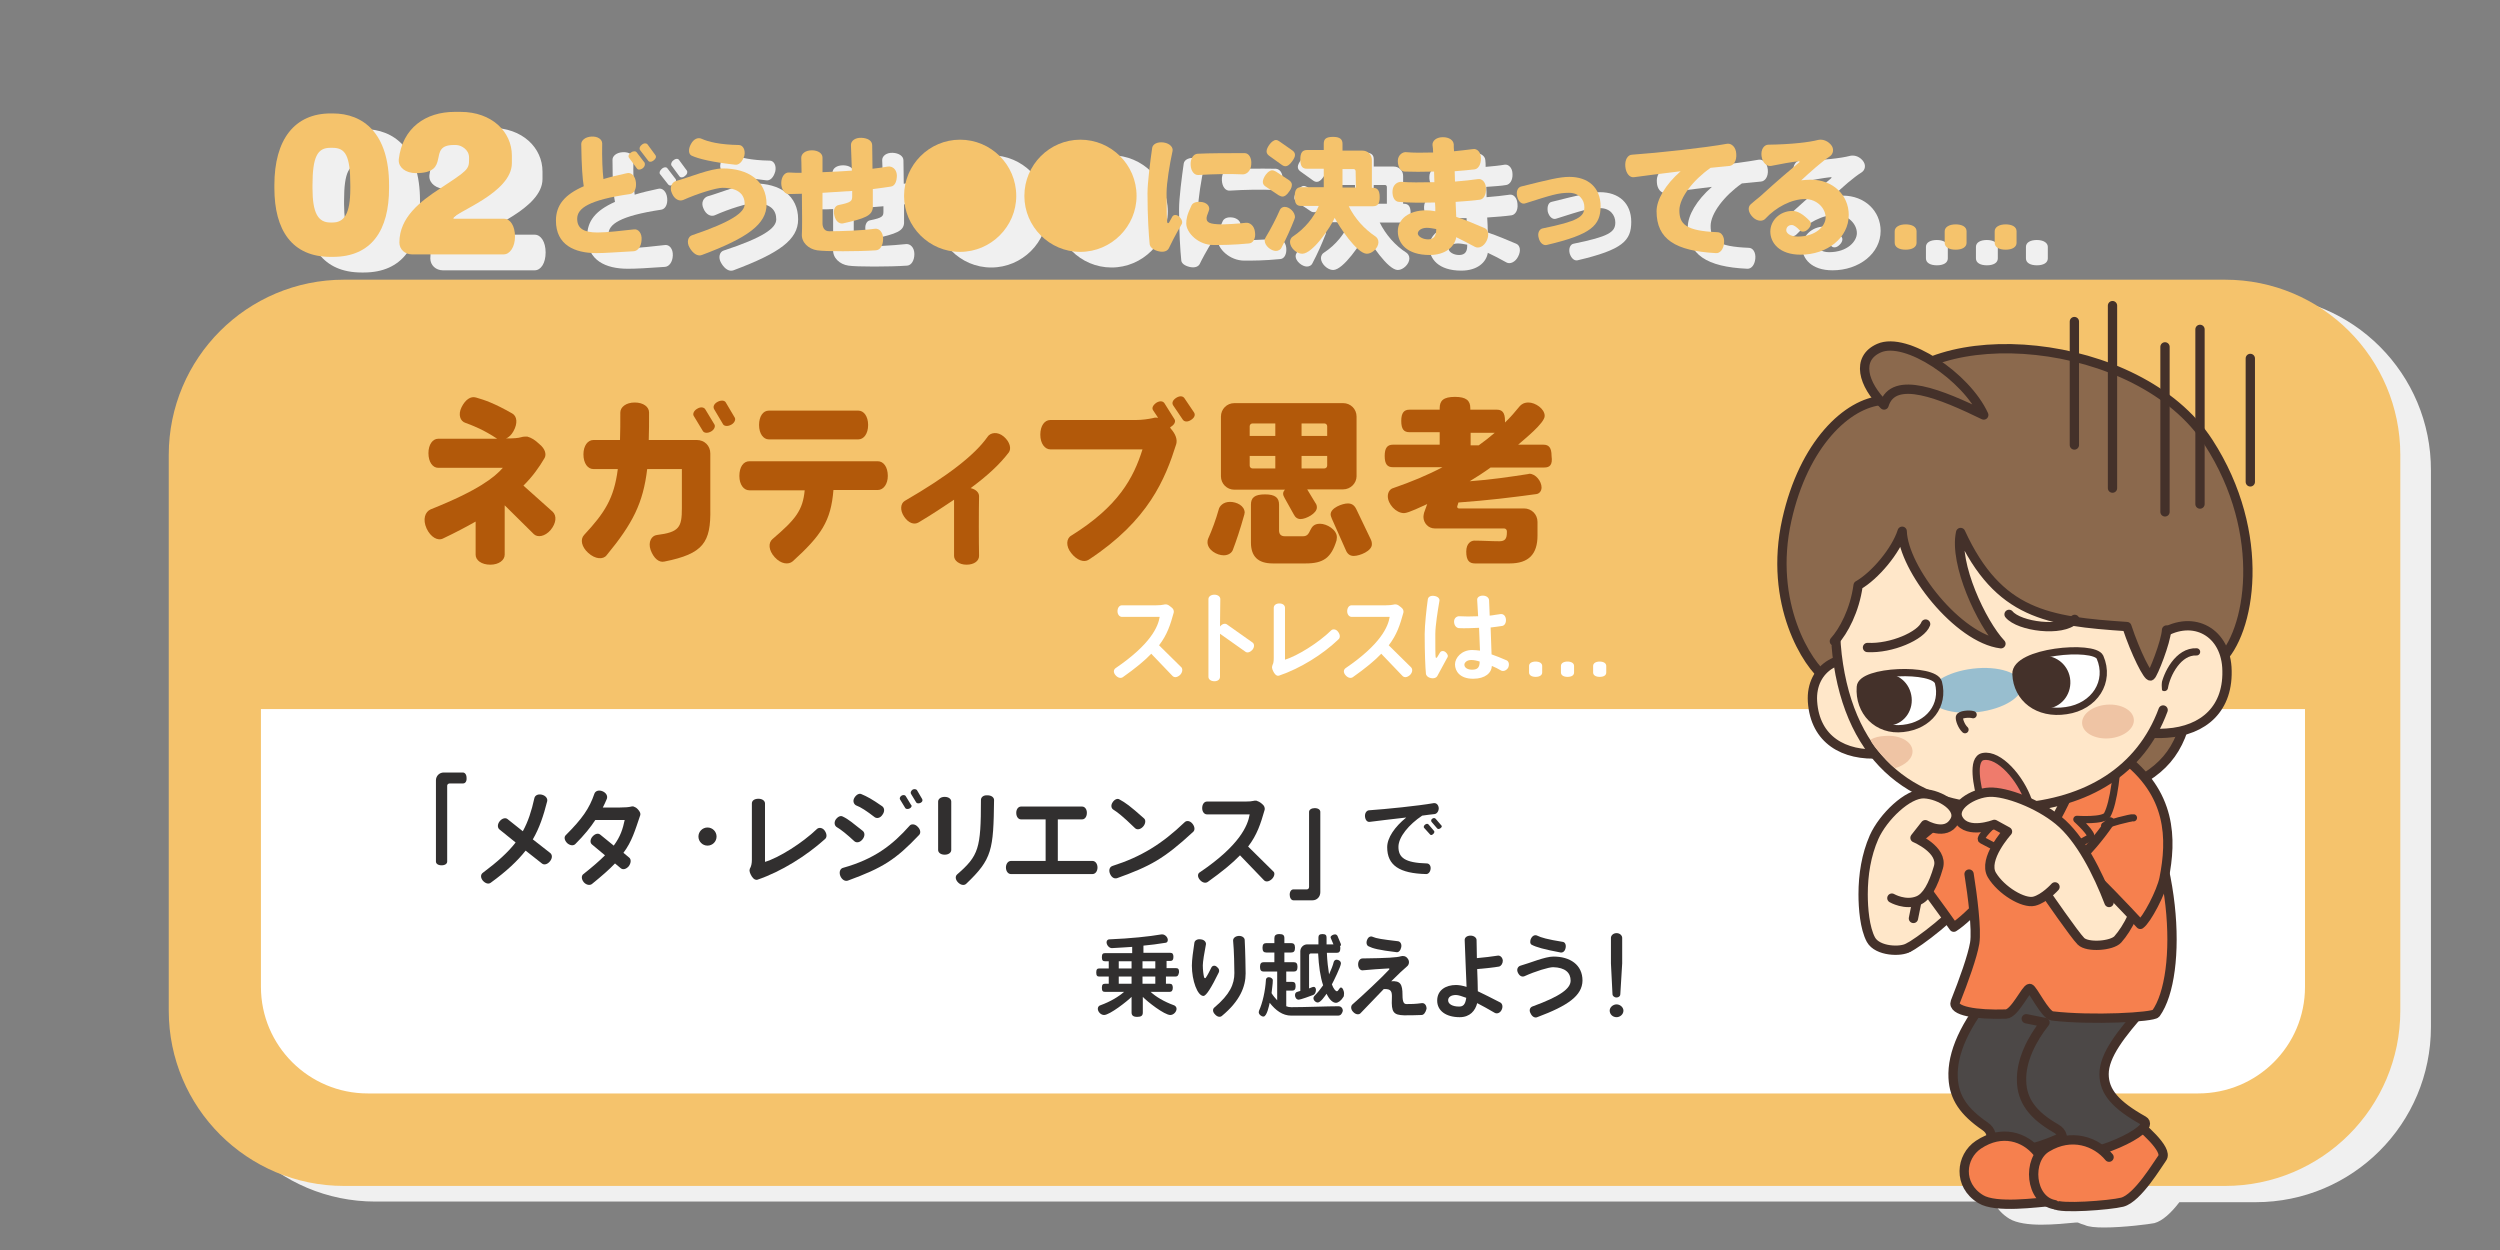 <?xml version="1.0" encoding="utf-8"?>
<!-- Generator: Adobe Illustrator 26.3.1, SVG Export Plug-In . SVG Version: 6.00 Build 0)  -->
<svg version="1.1" id="レイヤー_1" xmlns="http://www.w3.org/2000/svg" xmlns:xlink="http://www.w3.org/1999/xlink" x="0px"
	 y="0px" viewBox="0 0 800 400" style="enable-background:new 0 0 800 400;" xml:space="preserve">
<rect x="0" y="0" width="800" height="400" fill="#808080" stroke="none"/>
<style type="text/css">
	.st0{fill:#F0F0F0;}
	.st1{fill-rule:evenodd;clip-rule:evenodd;fill:#F5C36C;}
	.st2{fill-rule:evenodd;clip-rule:evenodd;fill:#FFFFFF;}
	.st3{fill:#FFE7C9;stroke:#44312A;stroke-width:2.981;stroke-linecap:round;stroke-linejoin:round;stroke-miterlimit:10;}
	.st4{fill:#F6804E;stroke:#44312A;stroke-width:2.981;stroke-linecap:round;stroke-linejoin:round;stroke-miterlimit:10;}
	.st5{fill:#4C4847;stroke:#44312A;stroke-width:2.981;stroke-linecap:round;stroke-linejoin:round;stroke-miterlimit:10;}
	.st6{fill:#8B694D;stroke:#44312A;stroke-width:2.981;stroke-linecap:round;stroke-linejoin:round;stroke-miterlimit:10;}
	.st7{fill:#F6804E;stroke:#44312A;stroke-width:2.981;stroke-linecap:round;stroke-miterlimit:10;}
	.st8{fill:none;stroke:#44312A;stroke-width:2.318;stroke-linecap:round;stroke-linejoin:round;stroke-miterlimit:10;}
	.st9{fill:#FFE7C9;stroke:#44312A;stroke-width:2.318;stroke-linecap:round;stroke-linejoin:round;stroke-miterlimit:10;}
	.st10{fill:#F6804E;stroke:#44312A;stroke-width:2.318;stroke-linecap:round;stroke-linejoin:round;stroke-miterlimit:10;}
	.st11{fill:#98BECF;}
	.st12{fill:#EFC4A4;}
	.st13{fill:#FFFFFF;stroke:#44312A;stroke-width:2.318;stroke-linecap:round;stroke-linejoin:round;stroke-miterlimit:10;}
	.st14{fill:#44312A;}
	.st15{fill:#EF7B6C;stroke:#44312A;stroke-width:2.318;stroke-linecap:round;stroke-linejoin:round;stroke-miterlimit:10;}
	.st16{fill:#8B694D;}
	.st17{fill:none;stroke:#44312A;stroke-width:2.981;stroke-linecap:round;stroke-linejoin:round;stroke-miterlimit:10;}
	.st18{fill:#B2590A;}
	.st19{fill:#F5C36C;}
	.st20{fill:#FFFFFF;}
	.st21{fill:#312F2F;}
</style>
<g>
	<path class="st0" d="M721.9,94.5H120.1c-31,0-56.1,25.1-56.1,56.1v177.8c0,31,25.1,56.1,56.1,56.1H638c1,2.2,2.7,4.1,5,5.5
		s6.2,1.9,10.2,1.9c3.9,0,8.1-0.4,11.2-0.7c0.2,0,0.4,0,0.5,0c0.7,0.3,1.4,0.6,2.2,0.8c1.2,0.6,3.5,0.8,6.2,0.8
		c6.3,0,14.7-1.1,16.1-1.4c2.6-0.7,5.4-3.3,8-6.7h24.4c31,0,56.1-25.1,56.1-56.1v-178C778,119.6,752.9,94.5,721.9,94.5z"/>
	<path class="st0" d="M115.7,87.2h0.7c12.4,0,18-8.6,18-22v-1c0-16.6-8.3-22.9-18-22.9h-0.7c-11.5,0-18,8.2-18,22.9v1
		C97.7,78.7,103.3,87.2,115.7,87.2z M110.1,64.3c0-9.3,1.6-12,5.7-12h0.7c4,0,5.7,2.4,5.7,12v1c0,8.4-2.1,10.9-5.7,10.9h-0.7
		c-3.9,0-5.7-3-5.7-10.9V64.3z"/>
	<path class="st0" d="M143,60.5c11.6,0,3.3-9,12.1-9h0.7c1.6,0,4.2,1.4,4.2,4v0.6c0,3.3-0.4,3.6-9.4,9.4c-6.1,4-12.9,9-12.9,17.2
		c0,2.2,1.8,3.8,4,3.8h29.4c2,0,3.5-2.3,3.5-5.7s-1.5-5.7-3.5-5.7h-15.9c-0.2,0-0.3-0.1-0.3-0.1c0-1.9,18.7-8.1,18.7-17.7v-2.4
		c0-7.6-6.4-14-16.4-14h-1.9c-9.3,0-16.7,5.1-17.9,15.2v0.4C137.4,58.6,139.5,60.5,143,60.5z"/>
	<path class="st0" d="M200.9,86c2.7,0,6.3-0.2,11.9-0.6c1.3-0.1,2.4-1.5,2.5-3.6c0.1-2.2-1.1-3.5-2.4-3.4c-3.6,0.4-8.7,1-11.7,1
		c-4.4,0-6.5-1.3-6.5-4.4c0-3.2,3.6-5.9,16.9-7.9c1.3-0.2,2.1-1.7,1.9-3.7c-0.2-2.1-1.5-3.3-2.8-3c-2.8,0.6-5.4,1.2-7.6,1.9
		c-0.4-2.6-0.5-6.8-0.4-11.4c0-1.3-1.3-2.3-3.4-2.2c-2,0.1-3.3,1.2-3.3,2.4c0,7,0.3,11.2,0.8,13.5c-6.3,2.8-8.9,6.2-8.9,11
		C187.9,83.4,193.9,86,200.9,86z"/>
	<path class="st0" d="M217.4,56.4c0.3,0.5,1.1,0.5,1.8-0.1c0.7-0.5,0.9-1.2,0.6-1.7l-2.5-3.4c-0.3-0.5-1.1-0.5-1.8,0.1
		c-0.7,0.5-0.9,1.3-0.6,1.7L217.4,56.4z"/>
	<path class="st0" d="M213.8,59c0.4,0.5,1.1,0.5,1.8,0s0.9-1.3,0.6-1.7l-2.6-3.4c-0.3-0.5-1.1-0.5-1.8,0.1s-0.9,1.3-0.6,1.7
		L213.8,59z"/>
	<path class="st0" d="M228.7,68.9c4.7-2.1,10.6-3.9,12.6-3.9c5.5,0,7.1,2.4,7.1,5.2c0,2.8-4.1,5.8-16.9,10c-1.2,0.4-1.8,2.2-0.7,4
		c1.1,1.9,2.6,2.8,3.9,2.3c14.7-5.5,20.7-9.8,20.7-16.3c0-7.7-5.9-11.5-14-11.5c-4,0-10.6,2.9-14.9,4.1c-1.3,0.4-2.3,2-1.4,3.9
		C225.9,68.7,227.5,69.4,228.7,68.9z"/>
	<path class="st0" d="M231.3,54.8c2.4,1.1,6.8,2.1,13.9,2.9c1.3,0.2,2.4-1,2.9-2.9c0.4-1.9-0.5-3.4-1.8-3.4c-6-0.1-9.7-1-11.9-2
		c-1.1-0.5-2.6,0-3.4,1.7C230.2,52.7,230.3,54.3,231.3,54.8z"/>
	<path class="st0" d="M262.4,67c1.4,0,2.8,0,4.2-0.1c0,5.7,0,11.5,0,12.9c-0.2,2.7,2.1,4.8,4.9,5.2c2.5,0.4,13.2,0.4,18.8,0
		c1.3-0.1,2.3-1.6,2.3-3.7s-1.3-3.3-2.6-3.2c-4.7,0.5-10.9,0.8-14.7,0.8c-1.5,0-2.1-1.3-2.1-2.5v-9.8c3.4-0.1,6.6-0.3,9.5-0.6
		c0,0.6,0,1.1,0,1.7c0,1.5-0.3,2-4.3,2.8c-1.1,0.2-1.8,1.6-1.4,3.4c0.5,1.8,1.6,2.8,2.7,2.5c7.3-1.6,9.4-2.5,9.6-5c0-0.4,0-2.9,0-6
		c2.5-0.3,4.5-0.6,5.8-0.8c1.3-0.2,1.9-1.7,1.9-3.7c-0.1-2.1-1.6-3-2.9-2.8s-2.9,0.5-4.9,0.7c0-2.7-0.1-5.4-0.1-7.5
		c0-1.3-1.4-2.3-3.4-2.4s-3.4,1-3.4,2.3c0.1,2.6,0.2,5.3,0.3,8.2c-2.9,0.2-6.1,0.4-9.4,0.5v-4.7c0-1.3-1.4-2.3-3.4-2.3
		c-2.1,0-3.4,1-3.4,2.4c0,0.6,0.1,2.4,0.1,4.8c-1.3,0-2.6,0-4-0.1s-2.5,1.3-2.5,3.4C260,65.5,261.1,67,262.4,67z"/>
	<path class="st0" d="M317.2,85.6c9.9,0,18-8.1,18-17.9c0-10-8.1-18-18-18s-17.9,8-17.9,18C299.3,77.5,307.3,85.6,317.2,85.6z"/>
	<path class="st0" d="M355.7,85.6c9.9,0,18-8.1,18-17.9c0-10-8.1-18-18-18s-17.9,8-17.9,18C337.7,77.5,345.8,85.6,355.7,85.6z"/>
	<path class="st0" d="M393.5,61c4.8-0.3,10.3-0.4,14.2-0.2c1.3,0.1,2.5-1.1,2.7-3.2c0.2-2.1-0.8-3.5-2.1-3.6c-5-0.1-11.3,0-15.1,0.1
		c-1.3,0-2.3,1.5-2.2,3.6C391.1,59.8,392.2,61.1,393.5,61z"/>
	<path class="st0" d="M380.6,85.4c1.6,0.4,2.8,0,3.3-0.9c0.7-1.5,2.1-4.1,4.3-7.7c0.4-0.7,0.1-1.5-0.7-2.4c-0.9-0.9-1.9-0.7-2.3,0
		s-0.7,1.3-1,1.8c-0.2,0.3-0.5,0.3-0.6-0.1c-0.1-1-0.2-3.7-0.2-9.4c0-3.1,1-9.2,1.9-13.3c0.3-1.3-0.9-2.5-2.8-2.8
		c-2-0.3-3.5,0.5-3.7,1.7c-0.6,4.1-1.5,11.1-1.5,14.6c0,7.6,0.4,13.4,0.7,16.3C378,84.2,379,85,380.6,85.4z"/>
	<path class="st0" d="M398.2,83.4c2.7,0,6.4,0,11.5-0.5c1.3-0.1,2.1-1.6,1.9-3.6s-1.7-3.1-3-3c-2.5,0.3-6.3,0.5-7.3,0.5
		c-4.5,0-5.2-0.7-5.2-2c0-0.4,0.2-1.2,0.7-2.3c0.5-1-0.2-2.3-1.9-2.8c-1.7-0.4-3.1,0-3.6,1c-1.5,3.2-1.7,4.6-1.7,5.8
		C389.6,79.6,393.5,83.4,398.2,83.4z"/>
	<path class="st0" d="M426.3,65.1c-1.5,0-2.1,0.8-2.1,3s0.7,3,2.1,3h5.6c-1.6,3.6-4.3,7.2-8.3,9.8c-0.4,0.2-0.9,0.9-0.9,1.7
		c0,1.8,2.1,3.8,3.9,3.8c3.3,0,9.1-8.8,10.4-11.5c1.3,2.6,7.1,11.5,10.3,11.5c1.7,0,3.7-1.9,3.7-3.7c0-0.9-0.5-1.5-0.9-1.8
		c-3.6-2.3-6.6-5.7-8.6-9.7h7.7c1.5,0,2.2-0.7,2.2-3c0-2.2-0.7-3-2.2-3H449v-8.9c0-1.7-1.3-3-3-3h-6.4V51c0-1.5-0.8-2.2-3-2.2
		c-2.3,0-3,0.8-3,2.2v2.2h-5.3c-1.5,0-2.2,0.8-2.2,3c0,2.3,0.7,3,2.2,3h5.3v5.9H426.3L426.3,65.1z M439.6,59.2h3.6
		c0.4,0,0.6,0.3,0.6,0.7v5.3h-4.3L439.6,59.2z"/>
	<path class="st0" d="M424.3,74.5c0-1.6-1.7-3.3-3.3-3.3c-0.9,0-1.4,0.5-1.5,0.9c-1.3,3-3.1,6.4-4.5,8.7c-0.2,0.3-0.4,0.7-0.4,1.2
		c0,1.6,2.1,3.3,3.6,3.3c0.9,0,1.5-0.5,1.7-0.9c1.7-3.2,3.1-6.4,4.2-9.2C424.2,75.1,424.3,74.8,424.3,74.5z"/>
	<path class="st0" d="M415.1,64.7l4.2,2.8c0.4,0.3,0.8,0.4,1.2,0.4c0.7,0,1.4-0.5,2.2-1.7c0.6-0.8,0.8-1.5,0.8-2.1
		c0-0.7-0.4-1.1-1-1.5l-4.1-2.7c-0.4-0.2-0.8-0.4-1.2-0.4c-1.3,0-3,2.4-3,3.7C414.1,63.8,414.5,64.2,415.1,64.7z"/>
	<path class="st0" d="M416.2,54.9l3.9,2.8c0.4,0.3,0.8,0.5,1.3,0.5c0.6,0,1.4-0.5,2.1-1.6c0.6-0.8,0.9-1.5,0.9-2
		c0-0.6-0.3-1.1-0.9-1.5l-4-2.8c-0.4-0.3-0.8-0.5-1.2-0.5c-1.2,0-3,2.4-3,3.6C415.3,54,415.6,54.5,416.2,54.9z"/>
	<path class="st0" d="M457.7,69.6c3.2,0.2,7.3,0.2,11.6,0.2c0,1,0.1,1.9,0.1,2.8c-1-0.2-2-0.3-2.9-0.3c-5.7,0-9.1,2.9-9.1,6.7
		c0,3.8,2.9,7.6,10.2,7.6c5.1,0,8-2.6,8.5-5.7c1.9,0.9,3.9,1.9,6,3.1c1.1,0.6,2.8-0.1,3.7-1.9c1-1.9,0.6-3.6-0.6-4.1
		c-3-1.3-6.2-2.6-9.1-3.6c0-1.5-0.1-3.1-0.2-4.8c2.9-0.2,5.6-0.4,7.8-0.7c1.2-0.2,2.1-1.6,1.9-3.6c-0.1-2-1.3-3.2-2.5-3
		c-2.1,0.3-4.7,0.6-7.4,0.8c0-1.1,0-2.2-0.1-3.3c2.5-0.2,4.8-0.3,6.4-0.6c1.2-0.2,2.1-1.6,2-3.5c0-2-1.3-3.2-2.5-3
		c-1.7,0.3-3.9,0.5-6.1,0.7c0-0.8,0-1.5-0.1-2.2c-0.1-1.3-1.5-2.3-3.5-2.3c-2.1,0-3.4,1.2-3.3,2.5c0,0.7,0.1,1.5,0.2,2.4
		c-3.3,0.1-6.4,0.1-8.5-0.1c-1.2-0.1-2.8,0.9-2.8,2.8c-0.1,2,0.8,3.4,2.1,3.4c2.5,0.1,6,0.1,9.5,0c0,1.1,0.1,2.2,0.1,3.4
		c-4.1,0.1-8,0.1-10.5-0.1c-1.3-0.1-2.8,0.9-2.9,2.9C455.6,68.1,456.5,69.6,457.7,69.6z M466.9,81.6c-1.8,0-3.3-1-3.3-1.9
		c0-0.8,1-1.8,2.9-1.8c0.9,0,1.9,0.2,3,0.4C469.6,80.4,468.9,81.6,466.9,81.6z"/>
	<path class="st0" d="M497.9,70c8.5-2.7,10.6-3.4,14.1-3.4c3.3,0,4.9,2.3,4.9,4.6c0,3.1-2.1,4.5-13.4,6.8c-1,0.2-1.6,1.5-1.2,3.1
		c0.5,1.6,1.5,2.4,2.5,2.2C519.3,79.9,522,77,522,71s-4-9.5-10-9.5c-3.1,0-6.7,0.9-15.5,3.1c-1,0.2-1.5,1.5-1.2,3.2
		C495.8,69.5,496.9,70.3,497.9,70z"/>
	<path class="st0" d="M532.9,61.7c3.2-0.4,8.8-1.2,14.9-1.9c-4.9,4.3-7.7,9.1-7.7,12.8c0,8.9,6,12.8,19,13.4
		c1.3,0.1,2.4-1.2,2.6-3.2c0.2-2.1-0.8-3.5-2.1-3.5c-10.2-0.4-12.2-2.5-12.2-7c0-4,4.4-9.7,10-13.6c2.2-0.2,4.2-0.4,6.1-0.6
		c1.4-0.1,2.4-1.7,2.2-3.8c-0.2-2.2-1.6-3.4-2.9-3.2c-7.2,1.3-21.9,2.9-30.4,3.5c-1.4,0.1-2.4,1.6-2.2,3.8
		C530.3,60.5,531.6,61.9,532.9,61.7z"/>
	<path class="st0" d="M574.9,75c3.4-3.7,8.4-6.3,12.7-6.3c3.8,0,6.6,3,6.6,5.9c0,2.6-3,6.1-8.9,6.1c-2.6,0-3.7-1.3-3.7-2
		c0-1,0.7-1.7,1.8-1.7c0.7,0,1.6,0.7,2.6,1.7c0.6,0.7,1.7,0.6,2.6-0.3c1-0.9,1.2-2,0.7-2.6c-2.1-2.2-3.8-3.3-5.5-3.3
		c-4.1,0-7.1,3.1-7.1,6.6c0,3.6,2.9,7.4,9.7,7.4c8.5,0,15.4-5.4,15.4-12.6c0-6.4-5.1-11.3-12.1-11.3c-1.1,0-2.1,0.1-3.1,0.2
		c2.8-2.8,6.5-6,9.2-7.7c1-0.7,1.5-2.3,0.2-3.8s-3-1.7-4.1-1.4c-2.7,0.7-8.2,1.4-15.8,1.5c-1.4,0-2.5,1.5-2.2,3.7s1.7,3.4,3,3.1
		c2.9-0.6,6.8-1.3,8.9-1.5c0.4,0,0.4,0.1,0.1,0.4c-2.4,2-6.7,5.6-12.5,10.9c-1,0.7-2,1.6-3,2.5c-0.9,0.8-0.7,2.6,0.7,4.1
		C572.3,75.9,574.1,75.9,574.9,75z"/>
	<path class="st0" d="M619.8,84.9c2.1,0,3.5-0.8,3.5-2.2V79c0-1.3-1.4-2.2-3.5-2.2s-3.5,0.8-3.5,2.2v3.7
		C616.3,84.1,617.7,84.9,619.8,84.9z"/>
	<path class="st0" d="M635.8,84.9c2.1,0,3.5-0.8,3.5-2.2V79c0-1.3-1.4-2.2-3.5-2.2s-3.5,0.8-3.5,2.2v3.7
		C632.3,84.1,633.7,84.9,635.8,84.9z"/>
	<path class="st0" d="M651.8,84.9c2.1,0,3.5-0.8,3.5-2.2V79c0-1.3-1.4-2.2-3.5-2.2s-3.5,0.8-3.5,2.2v3.7
		C648.3,84.1,649.7,84.9,651.8,84.9z"/>
</g>
<g id="_x30_2">
	<g>
		<path class="st1" d="M110.1,89.5H712c31,0,56.1,25.1,56.1,56.1v177.8c0,31-25.1,56.1-56.1,56.1H110.1c-31,0-56.1-25.1-56.1-56.1
			V145.6C54,114.6,79.1,89.5,110.1,89.5z"/>
		<path class="st2" d="M737.6,226.9v88.9c0,18.9-15.3,34.1-34.2,34.1H117.7c-18.9,0-34.2-15.3-34.2-34.1v-88.9H737.6L737.6,226.9z"
			/>
	</g>
	<g id="obj779">
		<path id="obj729" class="st3" d="M630.6,285.7c-4.1,6.6-17.3,16.4-19.9,17.5c-2.5,1.1-12.2-7.9-11.4-11
			c1.9-7.5,18.6-22.2,21.8-21.5C624.3,271.2,631.1,285,630.6,285.7z"/>
		<path id="obj730" class="st4" d="M634.4,252.1c-9.1,7.2-18.8,14.4-26.8,21.8c4.2,3.8,14.6,18.6,17.6,22.8
			c4.8-3,14.9-14.1,18.5-18.7"/>
		<g id="obj746">
			<g id="obj732">
				<path id="obj731" class="st5" d="M655.7,328.6c-8.8,14.4-7.8,19.9,8.8,30.1c4.6,2.8-19.2,12.5-27.1,9.7c-2.5-0.9,2.2-5-2.2-8
					c-6.7-4.6-9.9-9.1-10.2-15.5c-0.4-7.8,3.7-17.2,12.8-27.8c4.6-5.4,43.5,0.2,44.1,0.3c4.7,0.9,8.2,2,4.4,5.7"/>
			</g>
			<path id="obj733" class="st4" d="M652,368.8c-4-5-11.4-7.5-18.9-2.5c-5.7,3.8-6.7,12.9,0.7,17.4c4.8,3,18.1,1.1,23.1,0.7"/>
			<path id="obj734" class="st4" d="M669.6,358.7c0,0-1.2,4.7-4.1,8.7c-3.2,4.5-12.4,13.1-7.9,18c1.4,1.5,17.5,0.3,21.5-0.7
				c5-1.3,11.5-12.4,12.8-14.1c2.1-2.8-7-10.3-9.4-12.3C678.5,355.2,672.3,355.1,669.6,358.7z"/>
			<g id="obj736">
				<path id="obj735" class="st5" d="M648.4,326l6,1.2c-4.2,5.3-7.7,12.1-7.5,18.6c0.1,6.5,3.7,11.1,11,15.3c4.6,2.6-0.3,7.1,2.2,8
					c7.9,2.7,30.5-7.8,25.8-10.5c-8.9-5-12.6-9.2-12.6-14.9c0-5.9,5.2-12.7,12.9-21.3"/>
			</g>
			<path id="obj737" class="st4" d="M674.9,370.3c-4.1-5-12-7.9-19.9-3.1c-6.5,3.8-5.4,16.9,2.5,18.3"/>
			<path id="obj738" class="st6" d="M642.2,224c0,0-13.4,12.3-15.4,17.2c-1.1,7.9-28.8,3.5-34.2-7.3c-3.2-6.4-6.2-10.6-8.2-16.8
				c-6-4.2-18.6-24.1-12.6-50.8c5.4-24.2,19.3-37.4,30.7-38.2c14.3-26.1,81.9-21,104.2,13.4c19.1,29.5,13.4,61.3,3.4,70.2
				c-1,5.3-8.7,7.2-9.8,14.5c-2.2,14.1-8.5,21.7-23.3,27c-6.6-5.2-9.7-16-11.1-18.2C664.5,232.7,642.2,224,642.2,224z"/>
			<path id="obj739" class="st7" d="M630.1,279.7c1.1,6.9,2.5,17.8,1.8,22.1c-0.7,4.2-3.5,12-6.2,18.8c-1.1,2.9,6.6,4.2,16.2,3.9
				c2.8-0.1,6.4-8.2,7.6-8.2c0.9,0,4.9,8.5,7.2,8.8c12.9,1.5,32.3,0.4,33.2-0.8c8.8-12.3,7.2-53.3-11.8-80.1"/>
			<path id="obj740" class="st8" d="M682.9,276.3l-19.7-0.5c0,0-2.4,15.4,0.6,17.2c3,1.8,15.3,2.1,18.8,0.1
				C686.1,291,682.9,276.3,682.9,276.3z"/>
			<path id="obj741" class="st3" d="M655,286.3c0,0,8.8,12.8,10.9,14.9c2.1,2.1,9.9,1.5,11.8-0.6c3.2-3.6,6.6-10.2,7.6-17
				c0.4-3-17.2-11.1-21-10.7C660.5,273.3,652.5,280.8,655,286.3"/>
			<path id="obj742" class="st4" d="M679,242c16,11.8,16,26.5,13.5,39.1c-0.9,4.4-5.5,13.2-7.6,14.7c-4.2-4.6-13.4-14.3-20-20.2
				c3.3-3.8,6.1-6.5,10.3-12.6"/>
			<path id="obj743" class="st9" d="M673.5,264.2c0.6-0.6,8.6-2.7,9.2-2.5"/>
			<path id="obj744" class="st10" d="M650.8,276.4c2.9,0,16.9-7.7,18.1-8.4c1.3-0.7-4.3-5.8-4.3-5.8s8.6,0.6,9.7-1.4
				c2.1-3.8,3.4-14.3,3.4-22.7c0-2.5-33.5-3.5-35.7,0.1c-1.4,2.2-13.7,21.3-11.8,22.5c1.9,1.2,8.6,2.1,8.6,2.1s-5.9,5.4-4.6,6
				C635.5,269.4,648,276.4,650.8,276.4z"/>
			<path id="obj745" class="st3" d="M639.4,249.4c5.3,13.9,9.6,23.1,11.1,23.1c2.1,0,13.5-20.2,14.3-27.1
				C665.2,243.2,637.3,243.6,639.4,249.4z"/>
		</g>
		<g id="obj769">
			<path id="obj747" class="st3" d="M616.2,229.7c0.6,8.5-5.6,10.9-14.5,11.5c-11.7,0.8-20.9-4.5-21.7-16.7
				c-0.7-10.9,9.4-17,20.2-11.9C611,217.7,615.6,221.2,616.2,229.7z"/>
			<g id="obj750">
				<path id="obj748" class="st3" d="M677.4,224.1c0.6,9.2,7,11.1,16,10.5c11.7-0.8,20-7.8,19.2-21.1c-0.8-11.9-11.7-17.1-21.7-10.1
					C680.9,210.5,676.8,214.9,677.4,224.1z"/>
				<path id="obj749" class="st8" d="M702.9,208.6c-5.8-0.3-9.6,7.1-10.3,11.4"/>
			</g>
			<path id="obj751" class="st3" d="M692.2,227.2c-7.2,19.5-24.3,29.7-46.8,31.3c-29.7,2-51.9-12.4-57.1-45.8
				c-5.3-33.8,12-64.5,49.5-63.8c34.1,0.6,46.3,12,51.7,31.5"/>
			
				<ellipse id="obj752" transform="matrix(0.993 -0.119 0.119 0.993 -21.815 76.985)" class="st11" cx="632.1" cy="220.7" rx="15" ry="7"/>
			<path id="obj753" class="st12" d="M612,240.2c0.2,2.4-2.2,4.6-5.5,5.6c-0.4,0.1-7.6-7.1-7.9-9.1c1.3-0.8,2.8-1.1,4.6-1.2
				C607.8,235.1,611.8,237.2,612,240.2z"/>
			<path id="obj754" class="st8" d="M631.4,228.7c-1.3-0.4-4.3-0.1-4.4,0.8c-0.1,0.9,0.7,3,1.8,4"/>
			<g id="obj757">
				<path id="obj755" class="st13" d="M645.1,215.7c0.3,7.8,7,13.1,16.1,11.7c9.1-1.3,14.2-9.3,10.8-17.1
					C670.1,206.2,644.8,208.4,645.1,215.7z"/>
				<path id="obj756" class="st14" d="M646,218.9c0.3,4.7,4.3,8.2,8.8,7.9c4.6-0.3,8-4.3,7.7-9s-4.3-8.2-8.8-7.9
					c-2.8,0.2-6.4,1.4-7.7,3.7C645.2,215.1,645.9,217.2,646,218.9z"/>
			</g>
			<g id="obj760">
				<path id="obj758" class="st13" d="M620.3,218.4c1.9,7.3-3,13.8-11.3,14.7c-8.3,1-14.3-5.4-13.7-13.3
					C595.6,214.4,619,213.6,620.3,218.4z"/>
				<path id="obj759" class="st14" d="M611.6,222.4c0.9,4.5-1.9,8.9-6.3,9.7s-8.6-2.1-9.5-6.6c-0.4-2.1-0.8-4.5,0.1-6.2
					c1.1-2,3.8-3.1,6.2-3.5C606.5,214.9,610.7,217.8,611.6,222.4z"/>
			</g>
			<path id="obj761" class="st15" d="M649.1,256.3c0.7,2.1-14.4,2.5-15.1,0c-1.3-4.6-3.2-13.5,0.6-14.2
				C639.7,241.1,646.6,249,649.1,256.3z"/>
			
				<ellipse id="obj762" transform="matrix(0.997 -8.210393e-02 8.210393e-02 0.997 -16.672 56.141)" class="st12" cx="674.3" cy="230.8" rx="8.3" ry="5.4"/>
			<path id="obj763" class="st16" d="M692.8,206.3c-0.6,4.1-3.8,9.6-4.6,10.1s-4-6.5-7.5-14.8c-32.5-1.4-44.8-10.7-53.3-31.2
				c-0.6,16,6.3,28.8,12.9,35.6c-11.8-1.2-29.2-19.3-31.5-35.1c-2.7,6.9-7.7,13.4-14.2,16.4c-1.1,8.9-4.2,13.4-7.7,16.9
				c-1.5,6-5.4,5.6-7.3,2.6c-6.7-10.4-9.6-63.4,45.1-67.4S698.8,166.7,692.8,206.3z"/>
			<path id="obj764" class="st17" d="M693.3,201.6c-0.2,3.8-4.3,14.2-5.1,14.7s-4.8-7.3-7.6-15.8c-25.2-1.7-41.1-3.8-53.2-30.1
				c-2.2,10,6.7,29,12.9,35.6c-13.7-1.7-31.2-23.9-31.6-36c-2,6.3-8.8,14.3-14.1,17.3c-1.1,8.1-4.7,14.7-7.6,17.9"/>
			<g id="obj767">
				<path id="obj765" class="st17" d="M616.2,199.7c-1.4,3.7-10.9,7.9-18.6,7.5"/>
				<path id="obj766" class="st17" d="M642.9,196.6c3.2,3.9,17,5.7,21,1.6"/>
			</g>
			<path id="obj768" class="st6" d="M602.9,129.6c-6.7-6.6-9.1-14.9-1.6-18.2c8.6-3.8,27.9,9.1,33.5,21.4
				C621.4,126.3,605.9,119.7,602.9,129.6z"/>
		</g>
		<g id="obj775">
			<path id="obj770" class="st3" d="M663.8,102.9c0,5.5,0,36.1,0,39.5"/>
			<path id="obj771" class="st3" d="M676,97.8c0,5.5,0,53.8,0,58.4"/>
			<path id="obj772" class="st3" d="M692.8,111c0,5.8,0,47.9,0,52.8"/>
			<path id="obj773" class="st3" d="M704,105.4c0,6.3,0,50.7,0,55.9"/>
			<path id="obj774" class="st3" d="M720.1,114.7c0,7.4,0,34.4,0,39.5"/>
		</g>
		<path id="obj776" class="st3" d="M674.9,288.8c-3.6-9.4-9.2-20.6-16.2-26.3c-6.6-5.4-16.8-9.2-22-9c-5.3,0.2-12.5,4.6-9.9,8.8
			c2.9,4.8,11.4,1.5,11.4,1.5l4.2,2.3c0,0-8,8.8-5,13.9c3,5,10.1,9.2,13.5,8.4c3.3-0.8,6.7-4.6,6.7-4.6"/>
		<line id="obj777" class="st17" x1="614.5" y1="283" x2="612.3" y2="293.9"/>
		<path id="obj778" class="st3" d="M605.4,287.4c0,0,4.3,2.5,8.4,0.8c2.7-1.1,4.8-4.8,6.5-10.7c1.6-5.6-7.5-9.4-7.5-9.4l3.3-4.2
			c0,0,6.5,3.8,9.3-1.1c2.6-4.2-4.6-8.6-9.7-8.8c-5.2-0.2-13.1,7.4-16,13.9c-2.5,5.7-3.5,12-3.5,18.3c0,4.4,0.5,10.8,2.5,14.5
			c2.1,3.8,9.7,4,12,2.5"/>
	</g>
	<g>
		<path class="st18" d="M176.2,169.6c-1.8,2.1-4.2,2.5-5.4,1.3l-9.3-9.2v15.8c0,1.7-1.8,3.2-4.6,3.2s-4.7-1.4-4.7-3.2v-10.6
			c-3,1.7-6.4,3.5-10.4,5.4c-1.7,0.9-4-0.4-5.3-3.2c-1.3-2.9-0.5-5.3,1.3-6.1c15.3-6.1,20.5-10.3,23.1-13.3h-20.7
			c-1.7,0-3.1-1.8-3.1-4.7c0-2.8,1.4-4.6,3.1-4.6h19.1c-0.1,0-0.1,0-0.2,0c-4.4-2.9-7.5-4.1-10.2-5.1c-1.6-0.5-2.4-2.6-1.2-5
			c1.2-2.4,2.9-3.6,4.6-3.1c2.8,0.8,5.8,1.8,11.6,5.1c1.6,0.9,1.8,3.2,0.4,5.7c-0.6,1.1-1.5,2-2.4,2.3h0.1c2.4,0,3.8-0.1,4.8-0.4
			c0.6-0.2,1.3-0.2,1.9-0.2c1.4,0.4,2.4,1,4,2.5c1.7,1.4,2.2,3.1,1.6,4.3c-1.8,3.1-3.9,6-6.8,8.9l9.4,8.4
			C178.2,165.1,178,167.4,176.2,169.6z"/>
		<path class="st18" d="M212.6,179.7c-1.7,0.4-3.4-1-4.4-3.7c-0.9-2.6,0.3-4.6,2-4.8c7.2-0.9,8-2.5,8-8.6v-12.5h-11.1
			c-1.3,10.9-4.6,17.4-13,27.6c-1.1,1.4-3.6,1.3-5.9-0.8c-2.1-1.9-2.6-4.3-1.3-5.7c6.6-7.1,9.6-11.7,10.8-21.1h-7.8
			c-1.8,0-3.2-1.8-3.2-4.7c0-2.8,1.4-4.6,3.2-4.6h8.5c0.1-2.6,0.1-5.5,0.1-8.8c0-1.7,1.8-3.2,4.6-3.2s4.6,1.4,4.6,3.2
			c0,3.2,0,6.1-0.1,8.8H223c2.4,0,4.3,1.8,4.3,4.3v17.7C227.5,173.6,225.1,177.2,212.6,179.7z M227.5,138.1
			c-1.1,0.6-2.2,0.5-2.6-0.2l-2.9-4.8c-0.4-0.6,0-1.7,1.1-2.3c1.1-0.7,2.2-0.5,2.6,0.2l2.9,4.8C229,136.4,228.6,137.5,227.5,138.1z
			 M234,135.9c-1.1,0.6-2.2,0.5-2.6-0.1l-2.9-4.9c-0.4-0.8,0-1.7,1.1-2.3c1.1-0.6,2.2-0.5,2.6,0.1l2.9,4.9
			C235.5,134.2,235.1,135.3,234,135.9z"/>
		<path class="st18" d="M280.9,156.8h-14.2c-0.8,10-3.9,14.5-13,22.8c-1.4,1.2-3.8,0.9-5.8-1.3s-2.1-4.6-0.7-5.8
			c7.4-6.3,9.7-9.2,10.3-15.6h-17.7c-1.8,0-3.2-1.8-3.2-4.6c0-2.9,1.3-4.7,3.2-4.7h41.1c1.8,0,3.2,1.8,3.2,4.7
			C284.1,154.9,282.7,156.8,280.9,156.8z M274.7,140.6H246c-1.7,0-3.1-1.8-3.1-4.6s1.3-4.6,3.1-4.6h28.7c1.7,0,3.1,1.8,3.1,4.6
			C277.8,138.8,276.4,140.6,274.7,140.6z"/>
		<path class="st18" d="M310.6,156.2c1.7,0.4,2.7,1.4,2.7,2.6c-0.1,4.6-0.1,14.6,0,19.1c0,1.6-1.6,2.8-4,2.8s-4-1.3-4-2.8v-18
			c-3.3,2.2-7,4.7-11.4,7.3c-1.4,0.8-3.2,0.2-4.6-1.9c-1.4-2.1-1.1-4.2,0.2-5c14-8.1,22.5-14.8,26.5-20.5c0.9-1.4,3.2-1.8,5.2-0.1
			s2.5,3.9,1.6,5.1C319.8,148.7,316,152.2,310.6,156.2z"/>
		<path class="st18" d="M348.4,179.1c-1.5,1-3.8,0.2-5.6-2.1c-1.8-2.2-1.6-4.7,0-5.6c15.1-9.4,19.9-18.4,22.8-27.6h-29.5
			c-1.7,0-3.2-1.8-3.2-4.7s1.4-4.7,3.2-4.7h27.4c1.9,0,4-0.3,5.4-0.6c0.6-0.2,1.1-0.2,1.7-0.1l-1.6-2.4c-0.5-0.7-0.1-1.6,1-2.4
			c1.1-0.7,2.1-0.6,2.6,0.1l3.2,5.1c0.5,0.7,0.1,1.7-1,2.4c-0.1,0.1-0.3,0.2-0.4,0.2c0.1,0.1,0.2,0.2,0.2,0.4c1.6,1.8,2.2,3.5,1.8,5
			C372.9,153.2,367.6,166.5,348.4,179.1z M381.1,134.4c-1.1,0.7-2.1,0.6-2.6-0.1l-3.1-4.6c-0.5-0.8-0.1-1.7,1-2.4s2.1-0.6,2.6,0.1
			l3.1,4.6C382.6,132.8,382.2,133.7,381.1,134.4z"/>
		<path class="st18" d="M398.2,164.6c-1.4,5-2.6,8.5-3.7,11.4c-0.3,0.8-1.3,1.7-2.9,1.7c-2.2,0-5.2-1.7-5.2-4.2
			c0-0.5,0.1-0.9,0.2-1.1c1.3-2.9,2.5-6.2,3.4-9.4c0.2-0.9,1.3-2.4,3.6-2.4c2.1,0,4.7,1.2,4.7,3.5
			C398.2,164.3,398.2,164.5,398.2,164.6z M429.8,156.6h-11.5l2.6,4.3c0.4,0.5,0.5,1,0.5,1.5c0,1.9-3.5,3.7-5.2,3.7
			c-1,0-1.7-0.5-2.2-1.5l-2.9-5.2c-0.3-0.5-0.5-1-0.5-1.4c0-0.5,0.2-0.9,0.6-1.3H395c-2.4,0-4.3-1.9-4.3-4.3v-19.1
			c0-2.4,1.9-4.3,4.3-4.3h34.8c2.4,0,4.3,1.9,4.3,4.3v19.1C434.1,154.6,432.2,156.6,429.8,156.6z M408.1,135.5h-7.3
			c-0.5,0-0.9,0.4-0.9,0.9v3.1h8.2L408.1,135.5L408.1,135.5z M408.1,145.9h-8.2v3.1c0,0.5,0.4,0.9,0.9,0.9h7.3L408.1,145.9
			L408.1,145.9z M427.7,172.9c-1.7,5.6-4.2,7.4-9.9,7.4h-10.5c-4.8,0-7-2.3-7-6.7v-12.1c0-2.2,1.1-3.3,4.5-3.3
			c3.3,0,4.5,1.1,4.5,3.3v8.3c0,1.1,0.6,1.8,1.8,1.8h5.9c2.9,0,1.5-4,5.4-4c2.2,0,5.4,1.9,5.4,4.3
			C427.8,172.4,427.7,172.6,427.7,172.9z M424.7,136.4c0-0.5-0.4-0.9-0.9-0.9h-7.3v4h8.2L424.7,136.4L424.7,136.4z M424.7,145.9
			h-8.2v4h7.3c0.5,0,0.9-0.4,0.9-0.9L424.7,145.9L424.7,145.9z M433.2,177.9c-1.3,0-2.1-0.7-2.6-2l-4.4-9.9c-0.2-0.5-0.4-1-0.4-1.4
			c0-2.1,3.8-3.5,5.5-3.5c1.3,0,2.1,0.6,2.7,1.8l4.6,9.6c0.3,0.6,0.4,1.1,0.4,1.6C439.1,176.3,435.1,177.9,433.2,177.9z"/>
		<path class="st18" d="M494.2,149.6H477c-2.2,1.6-4.4,3-6.7,4.4c6.9-0.5,12.8-1.4,18.7-2.3c0.1,0,0.2-0.1,0.4-0.1
			c2,0,3.9,2.4,3.9,4.4c0,1.3-0.9,2-1.6,2.1c-8.1,1.1-15.4,2-25,2.7l-0.4,1.3c0,0.4,0.2,0.6,0.6,0.6h20.8c2.4,0,4.3,1.9,4.3,4.3v4.4
			c0,5.9-2.8,8.9-8.9,8.9H472c-1.8,0-2.8-0.9-2.8-3.8c0-2.7,1.6-3.5,2.6-3.5c2.6,0,5.4,0.2,8,0.2c1.8,0,2.4-0.8,2.4-2.8V170
			c0-0.5-0.4-0.9-0.9-0.9h-22.2c-2,0-3.6-1.7-3.6-3.7c0-0.4,0.1-0.8,0.2-1.3l1-2.8c-1.4,0.6-6,2.9-7.4,2.9c-2.6,0-5.2-2.9-5.2-5.4
			c0-1.5,0.9-2.4,1.7-2.6c5.8-2,11.1-4.2,15.8-6.7h-15.9c-1.7,0-2.6-0.9-2.6-3.6c0-2.6,0.9-3.6,2.6-3.6h15v-4H451
			c-1.7,0-2.6-0.9-2.6-3.6c0-2.6,0.9-3.6,2.6-3.6h9.7v-0.5c0-2.4,1.2-3.6,4.9-3.6c3.6,0,4.9,1.2,4.9,3.6v0.5h8.5
			c1.7,0,2.6,0.9,2.6,3.6v0.5c1.8-1.7,3.3-3.5,4.7-5.2c0.5-0.6,1.4-1.2,2.8-1.2c2.2,0,5.2,2,5.2,4.3s-6.7,7.6-8.5,9.2h8.1
			c1.7,0,2.6,0.9,2.6,3.6C496.9,148.8,495.9,149.6,494.2,149.6z M470.6,138.5v4h2.6c1.8-1.3,3.5-2.6,5.1-4H470.6z"/>
	</g>
	<g>
		<path class="st19" d="M106.5,82.2h-0.7c-12.4,0-18-8.6-18-22v-1c0-14.6,6.5-22.9,18-22.9h0.7c9.7,0,18,6.3,18,22.9v1
			C124.5,73.7,118.9,82.2,106.5,82.2z M112.1,59.3c0-9.6-1.6-12-5.7-12h-0.7c-4.1,0-5.7,2.8-5.7,12v1c0,7.9,1.8,10.9,5.7,10.9h0.7
			c3.6,0,5.7-2.5,5.7-10.9V59.3z"/>
		<path class="st19" d="M161.2,81.4h-29.4c-2.2,0-4-1.6-4-3.8c0-8.1,6.8-13.2,12.9-17.2c9-5.9,9.4-6.2,9.4-9.4v-0.6
			c0-2.6-2.6-4-4.2-4h-0.7c-8.8,0-0.5,9-12.1,9c-3.4,0-5.5-1.9-5.5-4V51c1.2-10.1,8.6-15.2,17.9-15.2h1.9c9.9,0,16.4,6.3,16.4,14
			v2.4c0,9.7-18.7,15.8-18.7,17.7c0,0.1,0.1,0.1,0.3,0.1h15.9c2,0,3.5,2.3,3.5,5.7S163.1,81.4,161.2,81.4z"/>
	</g>
	<g>
		<path class="st19" d="M202.8,80.4c-5.6,0.3-9.2,0.6-11.9,0.6c-7,0-13-2.6-13-10.4c0-4.9,2.7-8.3,8.9-11c-0.4-2.3-0.7-6.4-0.8-13.5
			c0-1.2,1.3-2.3,3.3-2.4c2-0.1,3.4,0.9,3.4,2.2c-0.1,4.7,0.1,8.9,0.4,11.4c2.3-0.7,4.8-1.3,7.6-1.9c1.3-0.3,2.6,0.9,2.8,3
			s-0.6,3.5-1.9,3.7c-13.3,1.9-16.9,4.6-16.9,7.9c0,3.1,2.1,4.4,6.5,4.4c3,0,8.1-0.6,11.7-1c1.3-0.2,2.6,1.2,2.4,3.4
			C205.2,78.9,204.1,80.3,202.8,80.4z M205.6,53.9c-0.7,0.5-1.5,0.5-1.8,0l-2.5-3.4c-0.4-0.5-0.1-1.2,0.6-1.7s1.5-0.5,1.8-0.1
			l2.6,3.4C206.5,52.7,206.3,53.4,205.6,53.9z M209.2,51.3c-0.7,0.6-1.5,0.6-1.8,0.1l-2.6-3.4c-0.3-0.5-0.1-1.2,0.6-1.7
			c0.7-0.6,1.5-0.5,1.8-0.1l2.5,3.4C210.1,50.1,209.9,50.8,209.2,51.3z"/>
		<path class="st19" d="M224.6,81.6c-1.3,0.5-2.8-0.4-3.9-2.3c-1.1-1.8-0.5-3.6,0.7-4c12.7-4.3,16.9-7.3,16.9-10
			c0-2.8-1.7-5.2-7.1-5.2c-2,0-7.9,1.8-12.6,3.9c-1.2,0.5-2.8-0.2-3.6-2.2c-0.9-1.9,0.1-3.6,1.4-3.9c4.3-1.2,10.9-4,14.9-4
			c8,0,14,3.8,14,11.5C245.3,71.7,239.3,76.1,224.6,81.6z M235.2,52.7c-7.1-0.8-11.5-1.8-13.9-2.9c-1-0.5-1.1-2.1-0.2-3.7
			c0.9-1.7,2.3-2.2,3.4-1.7c2.2,1,5.9,1.9,11.9,2c1.3,0,2.2,1.5,1.8,3.4C237.6,51.8,236.4,52.9,235.2,52.7z"/>
		<path class="st19" d="M285.1,59.7c-1.3,0.2-3.3,0.5-5.8,0.8c0,3.2,0,5.6,0,6c-0.3,2.5-2.4,3.4-9.6,5c-1.1,0.2-2.3-0.7-2.7-2.5
			c-0.5-1.8,0.2-3.2,1.4-3.4c4-0.8,4.3-1.3,4.3-2.8c0-0.6,0-1.2,0-1.7c-2.9,0.2-6.1,0.4-9.5,0.6v9.8c0,1.1,0.5,2.5,2.1,2.5
			c3.9,0,10.1-0.2,14.7-0.8c1.3-0.2,2.6,1.1,2.6,3.2s-0.9,3.6-2.3,3.7c-5.7,0.4-16.3,0.4-18.8,0c-2.8-0.4-5.1-2.6-4.9-5.2
			c0.1-1.4,0.1-7.2,0-12.9c-1.4,0-2.8,0.1-4.2,0.1c-1.3,0-2.4-1.5-2.4-3.5s1.1-3.5,2.5-3.4c1.3,0.1,2.6,0.1,4,0.1
			c0-2.4-0.1-4.2-0.1-4.8c0-1.3,1.3-2.4,3.4-2.4c2,0,3.4,1,3.4,2.3v4.7c3.3-0.1,6.5-0.3,9.4-0.5c-0.1-2.9-0.2-5.6-0.3-8.2
			c0-1.3,1.3-2.4,3.4-2.3s3.4,1,3.4,2.4c0,2.1,0.1,4.8,0.1,7.5c2-0.2,3.6-0.5,4.9-0.7s2.8,0.7,2.9,2.8C287,58,286.4,59.5,285.1,59.7
			z"/>
		<path class="st19" d="M307.2,80.6c-9.9,0-17.9-8.1-17.9-17.9c0-10,8.1-18,17.9-18c9.9,0,18,8,18,18
			C325.2,72.5,317.1,80.6,307.2,80.6z"/>
		<path class="st19" d="M345.7,80.6c-9.9,0-17.9-8.1-17.9-17.9c0-10,8.1-18,17.9-18c9.9,0,18,8,18,18
			C363.7,72.5,355.6,80.6,345.7,80.6z"/>
		<path class="st19" d="M374,79.5c-0.5,0.9-1.7,1.3-3.3,0.9c-1.6-0.4-2.6-1.2-2.8-2.2c-0.3-3-0.7-8.8-0.7-16.3
			c0-3.5,0.9-10.5,1.5-14.6c0.2-1.2,1.7-2,3.7-1.7s3.1,1.6,2.8,2.8c-0.9,4.1-1.9,10.2-1.9,13.3c0,5.8,0.1,8.4,0.2,9.4
			c0.1,0.4,0.4,0.4,0.6,0.1c0.3-0.5,0.6-1.1,1-1.8c0.3-0.7,1.4-0.9,2.3,0s1.1,1.8,0.7,2.4C376,75.4,374.7,78,374,79.5z M399.7,77.9
			c-5.1,0.5-8.8,0.5-11.5,0.5c-4.7,0-8.6-3.9-8.6-6.9c0-1.3,0.2-2.7,1.7-5.8c0.5-1,1.9-1.3,3.6-1c1.7,0.4,2.4,1.7,1.9,2.8
			c-0.5,1.2-0.7,2-0.7,2.3c0,1.3,0.7,2,5.2,2c1,0,4.8-0.2,7.3-0.5c1.3-0.2,2.8,0.9,3,3C401.9,76.3,401,77.8,399.7,77.9z M397.7,55.8
			c-3.9-0.2-9.4-0.1-14.2,0.2c-1.3,0.1-2.4-1.2-2.5-3.2c-0.1-2.1,0.9-3.5,2.2-3.6C387,49,393.3,49,398.3,49c1.3,0,2.3,1.5,2.1,3.6
			C400.3,54.6,399,55.8,397.7,55.8z"/>
		<path class="st19" d="M412.6,61.2c-0.8,1.2-1.5,1.7-2.2,1.7c-0.4,0-0.8-0.2-1.2-0.4l-4.2-2.8c-0.6-0.4-0.9-0.9-0.9-1.5
			c0-1.3,1.6-3.7,3-3.7c0.4,0,0.8,0.2,1.2,0.4l4.1,2.7c0.6,0.4,1,0.9,1,1.5S413.2,60.4,412.6,61.2z M414.2,70.2
			c-1.1,2.8-2.5,6-4.2,9.2c-0.2,0.4-0.9,0.9-1.7,0.9c-1.6,0-3.6-1.7-3.6-3.3c0-0.5,0.2-0.9,0.4-1.2c1.4-2.3,3.2-5.7,4.5-8.7
			c0.2-0.4,0.7-0.9,1.5-0.9c1.6,0,3.3,1.7,3.3,3.3C414.3,69.8,414.2,70.1,414.2,70.2z M413.5,51.6c-0.8,1.1-1.5,1.6-2.1,1.6
			c-0.5,0-0.9-0.2-1.3-0.5l-3.9-2.8c-0.6-0.4-0.9-0.9-0.9-1.5c0-1.2,1.7-3.6,3-3.6c0.4,0,0.8,0.2,1.2,0.5l4,2.8
			c0.6,0.4,0.9,0.9,0.9,1.5C414.4,50.1,414.1,50.8,413.5,51.6z M439.3,66h-7.7c2,4,5,7.3,8.6,9.7c0.4,0.3,0.9,0.9,0.9,1.8
			c0,1.8-2,3.7-3.7,3.7c-3.2,0-9-8.9-10.3-11.5c-1.2,2.8-7,11.5-10.4,11.5c-1.8,0-3.9-1.9-3.9-3.8c0-0.8,0.5-1.5,0.9-1.7
			c3.9-2.6,6.7-6.1,8.3-9.8h-5.6c-1.5,0-2.1-0.7-2.1-3c0-2.2,0.7-3,2.1-3h7.2V54h-5.3c-1.5,0-2.2-0.7-2.2-3c0-2.2,0.7-3,2.2-3h5.3
			v-2c0-1.5,0.7-2.2,3-2.2c2.2,0,3,0.8,3,2.2v2.2h6.4c1.7,0,3,1.3,3,3v8.9h0.3c1.5,0,2.2,0.8,2.2,3C441.5,65.3,440.8,66,439.3,66z
			 M433.8,54.8c0-0.4-0.3-0.7-0.6-0.7h-3.6V60h4.3L433.8,54.8L433.8,54.8z"/>
		<path class="st19" d="M472,79c-2.1-1.1-4.1-2.2-6-3.1c-0.5,3-3.4,5.7-8.5,5.7c-7.3,0-10.2-3.7-10.2-7.6c0-3.8,3.4-6.7,9.1-6.7
			c0.9,0,1.8,0.1,2.9,0.3c0-0.8,0-1.8-0.1-2.8c-4.3,0.1-8.4,0.1-11.6-0.2c-1.3-0.1-2.1-1.5-2-3.5s1.6-3,2.9-2.9
			c2.5,0.2,6.3,0.2,10.5,0.1c0-1.1-0.1-2.3-0.1-3.4c-3.6,0.1-7,0.1-9.5,0c-1.2-0.1-2.1-1.5-2.1-3.4s1.6-3,2.8-2.8
			c2.1,0.2,5.1,0.2,8.5,0.1c0-0.9-0.1-1.7-0.2-2.4c-0.1-1.3,1.2-2.5,3.3-2.5c2.1,0,3.4,1,3.5,2.3c0,0.7,0,1.4,0.1,2.2
			c2.2-0.2,4.4-0.5,6.1-0.7c1.2-0.2,2.5,0.9,2.5,3c0,1.9-0.8,3.3-2,3.5c-1.7,0.2-3.9,0.4-6.4,0.6c0,1.1,0.1,2.2,0.1,3.3
			c2.7-0.2,5.3-0.5,7.4-0.8c1.2-0.2,2.5,1,2.5,3c0.1,2-0.7,3.4-1.9,3.6c-2.2,0.3-4.9,0.5-7.8,0.7c0.1,1.7,0.1,3.4,0.2,4.8
			c3,1,6.1,2.3,9.1,3.6c1.2,0.5,1.5,2.3,0.6,4.1C474.8,78.9,473.2,79.6,472,79z M456.6,72.9c-1.9,0-2.9,1-2.9,1.8
			c0,0.9,1.5,1.9,3.3,1.9c1.9,0,2.6-1.2,2.6-3.3C458.5,73.1,457.5,72.9,456.6,72.9z"/>
		<path class="st19" d="M494.9,78.4c-1,0.2-2.1-0.6-2.5-2.2c-0.5-1.6,0.2-2.9,1.2-3.1c11.3-2.3,13.4-3.7,13.4-6.8
			c0-2.3-1.6-4.6-4.9-4.6c-3.5,0-5.6,0.7-14.1,3.4c-1,0.3-2.1-0.5-2.5-2.2s0.2-2.9,1.2-3.2c8.8-2.2,12.4-3.1,15.5-3.1
			c6,0,10,3.4,10,9.5C512.1,72.1,509.4,75,494.9,78.4z"/>
		<path class="st19" d="M553.5,53.1c-1.8,0.2-3.9,0.4-6.1,0.6c-5.6,3.9-10,9.6-10,13.6c0,4.4,2,6.6,12.2,7c1.3,0,2.3,1.5,2.1,3.5
			s-1.3,3.3-2.6,3.2c-12.9-0.7-19-4.4-19-13.4c0-3.7,2.8-8.5,7.7-12.8c-6.1,0.7-11.7,1.5-14.9,1.9c-1.4,0.2-2.6-1.2-2.8-3.4
			s0.8-3.8,2.2-3.8c8.5-0.6,23.2-2.2,30.4-3.5c1.3-0.2,2.8,1,2.9,3.2C555.8,51.4,554.8,52.9,553.5,53.1z"/>
		<path class="st19" d="M576.2,81.5c-6.8,0-9.7-3.8-9.7-7.4c0-3.5,3-6.6,7.1-6.6c1.7,0,3.5,1.1,5.6,3.3c0.5,0.6,0.3,1.7-0.7,2.6
			c-0.9,0.9-2,0.9-2.6,0.3c-0.9-1-1.9-1.7-2.5-1.7c-1.1,0-1.8,0.7-1.8,1.7c0,0.8,1.1,2,3.7,2c5.9,0,8.9-3.5,8.9-6.1
			c0-2.9-2.7-5.9-6.6-5.9c-4.3,0-9.3,2.6-12.7,6.3c-0.8,0.9-2.6,0.9-4-0.5c-1.5-1.5-1.7-3.2-0.7-4.1s2-1.7,3-2.5
			c5.8-5.3,10.1-8.9,12.5-10.9c0.3-0.2,0.2-0.4-0.1-0.4c-2.1,0.2-6,0.9-8.9,1.5c-1.3,0.2-2.7-1-3-3.1c-0.3-2.2,0.8-3.7,2.2-3.7
			c7.5-0.1,13.1-0.8,15.8-1.5c1.2-0.3,2.8,0,4.1,1.4s0.8,3.1-0.2,3.8c-2.6,1.7-6.3,5-9.2,7.7c1-0.1,2-0.2,3.1-0.2
			c7,0,12.1,4.9,12.1,11.3C591.6,76.1,584.7,81.5,576.2,81.5z"/>
		<path class="st19" d="M609.8,79.9c-2.1,0-3.5-0.8-3.5-2.2V74c0-1.3,1.4-2.2,3.5-2.2s3.5,0.8,3.5,2.2v3.7
			C613.3,79.1,611.9,79.9,609.8,79.9z"/>
		<path class="st19" d="M625.8,79.9c-2.1,0-3.5-0.8-3.5-2.2V74c0-1.3,1.4-2.2,3.5-2.2s3.5,0.8,3.5,2.2v3.7
			C629.3,79.1,627.9,79.9,625.8,79.9z"/>
		<path class="st19" d="M641.8,79.9c-2.1,0-3.5-0.8-3.5-2.2V74c0-1.3,1.4-2.2,3.5-2.2s3.5,0.8,3.5,2.2v3.7
			C645.3,79.1,643.9,79.9,641.8,79.9z"/>
	</g>
	<g>
		<path class="st20" d="M377.6,216c-0.9,0.8-1.8,0.9-2.4,0.3l-6.8-7.1c-2.1,2.2-5,4.6-9.1,7.5c-0.6,0.4-1.5,0.3-2.3-0.6
			c-0.8-0.9-0.7-1.8,0-2.3c11.3-7.7,13.6-13.3,14.1-16.4H359c-0.7,0-1.4-0.7-1.4-1.8s0.6-1.9,1.4-1.9h10.9c1.2,0,1.9-0.1,2.4-0.2
			c0.3-0.1,0.6-0.1,0.9-0.1c0.6,0.1,1,0.4,1.6,0.9c0.7,0.5,0.9,1.1,0.8,1.7c-1.1,4-2.1,7.1-4.7,10.5l7.2,7.1
			C378.5,214.2,378.4,215.2,377.6,216z"/>
		<path class="st20" d="M398.6,208.6l-8.2-5.8c0,5.4,0,11,0,13.8c0,0.8-0.7,1.4-1.8,1.4c-1.1,0-1.9-0.6-1.9-1.4v-24.9
			c0-0.8,0.8-1.4,1.9-1.4s1.9,0.6,1.9,1.4c0,2.3-0.1,5.4-0.1,8.8c0.7-0.9,1.6-1.1,2.2-0.7l8.2,5.8c0.6,0.4,0.7,1.4,0,2.3
			C400.1,208.7,399.2,209,398.6,208.6z"/>
		<path class="st20" d="M409.3,216.2c-0.5,0.2-1.1-0.1-1.6-0.9c-0.4-0.7-0.8-1.5-0.6-2.1c0-0.1,0.1-0.3,0.1-0.4
			c0.3-0.5,0.4-1.2,0.4-2.3v-16c0-0.8,0.7-1.4,1.8-1.4c1.1,0,1.8,0.6,1.8,1.4v16.6c3.9-1.2,10.6-5.3,14.8-9.4
			c0.5-0.5,1.6-0.4,2.2,0.5c0.7,0.9,0.7,1.9,0.1,2.4C423.3,209.4,416.1,213.9,409.3,216.2z"/>
		<path class="st20" d="M451.2,216c-0.9,0.8-1.8,0.9-2.4,0.3l-6.8-7.1c-2.1,2.2-5,4.6-9.1,7.5c-0.6,0.4-1.5,0.3-2.3-0.6
			c-0.8-0.9-0.7-1.8,0-2.3c11.3-7.7,13.6-13.3,14.1-16.4h-12.2c-0.7,0-1.4-0.7-1.4-1.8s0.6-1.9,1.4-1.9h10.9c1.2,0,1.9-0.1,2.4-0.2
			c0.3-0.1,0.6-0.1,0.9-0.1c0.6,0.1,1,0.4,1.6,0.9c0.7,0.5,0.9,1.1,0.8,1.7c-1.1,4-2.1,7.1-4.7,10.5l7.2,7.1
			C452.1,214.2,452,215.2,451.2,216z"/>
		<path class="st20" d="M459.9,216.4c-0.3,0.5-1.1,0.8-2,0.6s-1.5-0.7-1.6-1.4c-0.2-1.9-0.4-6.6-0.4-12.7c0-2.9,0.6-8.3,1-11.1
			c0.1-0.8,0.9-1.3,2.1-1.1s1.8,0.9,1.6,1.7c-0.5,2.9-1.3,7.8-1.3,10.5c0,4.4,0,6.4,0.1,7.3c0,0.4,0.3,0.4,0.5,0.1
			c0.2-0.4,0.6-0.9,0.9-1.5c0.3-0.5,1.1-0.7,1.8-0.1c0.7,0.6,0.9,1.3,0.5,1.8C461.6,213.3,460.5,215.3,459.9,216.4z M480.4,214.6
			c-1-0.6-2-1.1-3-1.5c-0.1,2.2-2.1,4.1-6,4.1c-4.2,0-5.8-2.4-5.8-4.6c0-2.1,2.1-4.6,5.5-4.6c0.8,0,1.6,0.1,2.5,0.2
			c-0.1-2-0.2-4.6-0.3-7.3c-2.3,0.1-4.6,0.2-6.5,0.1c-0.8-0.1-1.5-0.9-1.5-2.1s1-1.8,1.8-1.7c1.5,0.1,3.6,0.1,5.9,0
			c-0.1-2.1-0.2-4-0.3-5.2c-0.1-0.8,0.7-1.4,1.8-1.4s1.9,0.6,2,1.4c0.1,1.3,0.1,3.1,0.2,5c1.2-0.1,2.4-0.4,3.5-0.5
			c0.8-0.1,1.6,0.5,1.7,1.7s-0.5,2-1.2,2.1c-1.1,0.2-2.3,0.3-3.7,0.5c0.1,3.1,0.2,6.3,0.3,8.6c1.4,0.5,3,1.1,4.8,1.9
			c0.7,0.3,1,1.3,0.5,2.4C482,214.6,481.1,214.9,480.4,214.6z M470.8,211.2c-1.5,0-2.2,0.9-2.2,1.5c0,1,1.1,1.6,2.4,1.6
			c1.5,0,2.5-0.4,2.5-2.6C472.6,211.4,471.7,211.2,470.8,211.2z"/>
		<path class="st20" d="M491.4,216.6c-1.2,0-2.1-0.5-2.1-1.4v-2.1c0-0.9,0.9-1.4,2.1-1.4s2.1,0.5,2.1,1.4v2.1
			C493.5,216.1,492.6,216.6,491.4,216.6z"/>
		<path class="st20" d="M501.6,216.6c-1.2,0-2.1-0.5-2.1-1.4v-2.1c0-0.9,0.9-1.4,2.1-1.4s2.1,0.5,2.1,1.4v2.1
			C503.7,216.1,502.9,216.6,501.6,216.6z"/>
		<path class="st20" d="M511.9,216.6c-1.2,0-2.1-0.5-2.1-1.4v-2.1c0-0.9,0.9-1.4,2.1-1.4c1.2,0,2.1,0.5,2.1,1.4v2.1
			C514,216.1,513.2,216.6,511.9,216.6z"/>
	</g>
	<g>
		<g>
			<path class="st21" d="M148.2,250.7h-4.3c-0.4,0-0.8,0.3-0.8,0.7v24.3c0,0.7-0.7,1.2-1.8,1.2s-1.8-0.5-1.8-1.2v-26
				c0-1.4,1.1-2.5,2.5-2.5h6.1c0.7,0,1.2,0.7,1.2,1.7C149.4,250,148.9,250.7,148.2,250.7z"/>
			<path class="st21" d="M176,275.6c-0.8,1-1.9,1.3-2.6,0.7l-5.2-4.1c-2.6,3.3-6.1,6.6-11.2,10.3c-0.7,0.5-1.7,0.2-2.5-0.7
				c-0.8-1-0.7-2,0-2.5c4.8-3.6,8.1-6.6,10.5-9.7l-5.2-4.2c-0.6-0.5-0.7-1.6,0.1-2.6s1.9-1.2,2.5-0.7l4.9,3.9
				c1.7-3.1,2.8-6.5,3.7-10.6c0.2-0.9,1.2-1.4,2.4-1.1s1.9,1.2,1.7,2.1c-1.2,4.7-2.5,8.6-4.6,12.2l5.5,4.3
				C176.8,273.5,176.8,274.6,176,275.6z"/>
			<path class="st21" d="M199.5,272.9l1.8,1.5c0.7,0.5,0.7,1.7-0.1,2.8c-0.9,1-1.9,1.2-2.6,0.6l-1.8-1.5c-1.8,1.9-4.2,4-7.4,6.6
				c-0.7,0.5-1.8,0.3-2.6-0.6c-0.8-1-0.8-2.1-0.1-2.6c2.9-2.3,5.1-4.2,6.9-6l-4.2-3.5c-0.6-0.5-0.6-1.6,0.2-2.5s1.8-1.2,2.5-0.6
				l4.3,3.5c2.2-3,2.9-5.4,3.5-8.2h-9.4c-1.5,2.3-3.5,4.8-6.4,7.7c-0.6,0.6-1.7,0.5-2.6-0.3c-0.9-0.9-1.1-2-0.4-2.6
				c5.2-5.2,7.5-8.5,9.1-13.2c0.3-0.9,1.4-1.3,2.6-0.8c1.2,0.5,1.7,1.5,1.4,2.4c-0.4,0.9-0.8,1.9-1.3,2.8h5.5c1.6,0,2.8-0.1,3.6-0.3
				c0.3-0.1,0.7-0.1,1,0.1c0.5,0.2,0.8,0.4,1.3,1s0.7,1.1,0.6,1.6C203.2,265.8,202.2,269.3,199.5,272.9z"/>
			<path class="st21" d="M226.4,270.6c-1.6,0-2.9-1.3-2.9-2.9s1.3-2.9,2.9-2.9c1.6,0,2.9,1.3,2.9,2.9
				C229.3,269.3,228,270.6,226.4,270.6z"/>
			<path class="st21" d="M242.4,281.5c-0.6,0.2-1.3-0.2-1.8-1s-0.9-1.7-0.7-2.3c0-0.2,0.1-0.3,0.2-0.5c0.3-0.6,0.5-1.4,0.5-2.6v-18
				c0-0.9,0.8-1.5,2.1-1.5s2.1,0.7,2.1,1.5v18.7c4.4-1.3,11.9-6,16.6-10.5c0.6-0.6,1.8-0.5,2.5,0.5s0.8,2.1,0.1,2.7
				C258,273.9,250,278.9,242.4,281.5z"/>
			<path class="st21" d="M276,268.6c-0.8,1-1.9,1.2-2.6,0.6c-2.5-2.3-4.1-3.6-5.6-4.5c-0.7-0.4-1-1.4-0.4-2.4c0.7-1,1.6-1.4,2.3-1
				c1.9,0.9,3.2,2.1,6.4,4.6C276.8,266.5,276.8,267.6,276,268.6z M271.3,281.8c-0.9,0.3-1.9-0.3-2.4-1.5c-0.5-1.3,0-2.4,0.9-2.6
				c10-2.8,15.8-7.3,21.3-13.5c0.5-0.6,1.7-0.6,2.6,0.4c0.9,0.9,1,2,0.4,2.6C286.6,275.1,282.5,277.7,271.3,281.8z M279.9,261.5
				c-2.6-2-4.4-3.2-6-3.8c-0.7-0.4-1.1-1.4-0.5-2.4s1.5-1.5,2.2-1.2c1.9,0.8,3.4,1.6,6.7,3.9c0.7,0.5,0.9,1.6,0.1,2.7
				C281.7,261.8,280.6,262,279.9,261.5z M291.1,258.7c-0.6,0.3-1.2,0.2-1.4-0.1l-1.7-2.8c-0.2-0.3,0-0.9,0.5-1.2s1.1-0.2,1.3,0.1
				l1.7,2.8C291.9,257.8,291.7,258.4,291.1,258.7z M294.6,256.9c-0.6,0.3-1.2,0.2-1.4-0.1l-1.7-2.8c-0.2-0.4,0-0.9,0.5-1.3
				c0.5-0.3,1.1-0.2,1.4,0.1l1.7,2.9C295.3,256.1,295.2,256.6,294.6,256.9z"/>
			<path class="st21" d="M302.3,273.5c-1.3,0-2.1-0.7-2.1-1.5v-15.5c0-0.8,0.8-1.5,2.1-1.5s2.1,0.7,2.1,1.5V272
				C304.4,272.8,303.6,273.5,302.3,273.5z M309.2,282.8c-0.6,0.6-1.7,0.5-2.6-0.4s-1-2-0.3-2.6c6.9-6,7.6-8.3,7.6-23.8
				c0-0.9,0.8-1.6,2.1-1.5c1.3,0,2.1,0.7,2.1,1.5C317.9,272,317.5,274.9,309.2,282.8z"/>
			<path class="st21" d="M349.6,279.7h-26.1c-0.9,0-1.6-0.9-1.6-2.1s0.7-2.1,1.6-2.1h11.1v-13.3h-7.9c-0.8,0-1.5-0.8-1.5-2.1
				c0-1.2,0.7-2,1.5-2h19.6c0.8,0,1.5,0.8,1.5,2c0,1.3-0.7,2.1-1.5,2.1h-7.8v13.3h11.1c0.9,0,1.6,0.9,1.6,2.1
				C351.2,278.8,350.5,279.7,349.6,279.7z"/>
			<path class="st21" d="M357.5,281c-0.9,0.3-1.8-0.2-2.3-1.4c-0.5-1.2-0.1-2.2,0.8-2.5c9.1-2.9,15.8-7,23.1-14
				c0.6-0.6,1.7-0.5,2.5,0.5s0.8,2.1,0.2,2.6C372.4,274.9,368,277.2,357.5,281z M365.8,264.5c-0.9,1-2,1.1-2.6,0.5
				c-4.1-4-5.8-5.2-6.9-5.9c-0.7-0.4-0.9-1.4-0.3-2.3c0.6-1,1.6-1.4,2.2-1c2,1.1,3.3,2,7.9,6.1C366.7,262.4,366.6,263.6,365.8,264.5
				z"/>
			<path class="st21" d="M407,281.3c-1,0.9-2,1-2.6,0.3l-7.6-7.9c-2.4,2.5-5.7,5.2-10.3,8.5c-0.7,0.5-1.7,0.3-2.5-0.6
				c-0.9-1-0.8-2.1,0-2.5c12.7-8.6,15.3-14.9,15.9-18.5h-13.7c-0.8,0-1.5-0.8-1.5-2c0-1.3,0.7-2.1,1.5-2.1h12.2
				c1.4,0,2.2-0.1,2.6-0.2c0.3-0.1,0.6-0.1,1-0.1c0.6,0.2,1.1,0.4,1.8,1c0.8,0.6,1,1.3,0.9,1.9c-1.3,4.5-2.4,8-5.3,11.8l8.1,8
				C408,279.3,407.9,280.4,407,281.3z"/>
			<path class="st21" d="M420,288.1h-6.1c-0.7,0-1.2-0.8-1.2-1.8s0.5-1.7,1.2-1.7h4.3c0.4,0,0.7-0.3,0.7-0.8v-24
				c0-0.7,0.8-1.2,1.8-1.2c1.1,0,1.8,0.5,1.8,1.2v25.7C422.5,287,421.4,288.1,420,288.1z"/>
			<path class="st21" d="M459.1,260.5c-1.1,0.1-2.5,0.3-4,0.5c-4.2,2.8-7.6,6.8-7.6,10c0,3.4,2,5.1,9.1,5.3c0.7,0,1.3,0.7,1.2,1.7
				s-0.7,1.7-1.4,1.7c-8.6-0.2-12.5-2.8-12.5-8.6c0-3,2.4-6.5,6.1-9.5c-4.6,0.5-9.2,1.1-11.7,1.4c-0.8,0.1-1.4-0.6-1.5-1.7
				s0.5-1.9,1.2-2c5.7-0.4,15.6-1.4,20.8-2.3c0.8-0.1,1.5,0.5,1.6,1.6C460.4,259.6,459.8,260.4,459.1,260.5z M458.6,266.9
				c-0.4,0.4-0.8,0.4-1,0.1l-1.9-2.1c-0.2-0.2-0.1-0.7,0.3-1s0.8-0.4,1.1-0.1l1.8,2.1C459.1,266.1,459,266.6,458.6,266.9z M461,265
				c-0.4,0.3-0.8,0.4-1.1,0.1l-1.8-2.1c-0.2-0.3-0.2-0.7,0.2-1s0.8-0.3,1.1,0l1.8,2.1C461.5,264.3,461.4,264.7,461,265z"/>
		</g>
		<g>
			<path class="st21" d="M376.1,312.5h-3v2.3h1.2c0.7,0,1,0.4,1,1.3s-0.4,1.3-1,1.3h-6.1c1.6,1.5,4.2,3.1,7.5,4.3
				c0.3,0.1,0.8,0.5,0.8,1.1c0,1-1,2-2,2c-1.9,0-7.4-4.3-8.8-5.8v5c0,1-0.5,1.4-1.8,1.4s-1.8-0.5-1.8-1.4v-5c-1.4,1.4-7,5.8-8.8,5.8
				c-1,0-2-1-2-2c0-0.6,0.4-1,0.8-1.1c3.3-1.2,5.9-2.8,7.6-4.3h-6.1c-0.7,0-1-0.3-1-1.3s0.3-1.3,1-1.3h1.2v-2.3h-3
				c-0.7,0-1-0.3-1-1.3s0.3-1.3,1-1.3h3v-2.3h-1.2c-0.7,0-1-0.3-1-1.3s0.3-1.3,1-1.3h8.7v-2c-2,0.1-4.1,0.3-6.5,0.4
				c-0.9,0-1.7-1-1.7-1.9c0-0.6,0.5-0.9,0.8-0.9c7-0.3,12.7-0.9,16.8-1.6c0.1,0,0.1,0,0.2,0c0.9,0,1.8,0.9,1.8,1.8
				c0,0.6-0.4,0.9-0.8,0.9c-2.5,0.4-4.7,0.7-7,0.9v2.3h8.6c0.7,0,1,0.4,1,1.3c0,1-0.4,1.3-1,1.3h-1.2v2.3h3c0.7,0,1,0.3,1,1.3
				C377.1,312.2,376.8,312.5,376.1,312.5z M362.1,307.6H358v2.3h4.1V307.6z M362.1,312.5H358v2.3h4.1V312.5z M369.7,307.6h-4.1v2.3
				h4.1V307.6z M369.7,312.5h-4.1v2.3h4.1V312.5z"/>
			<path class="st21" d="M385.1,318.7c-1.9,0-3.7-4.9-3.7-9.7c0-1.9,0.4-4.6,0.8-7.3c0.1-0.8,1-1.3,2.1-1.1c1.1,0.1,1.7,0.9,1.6,1.6
				c-0.5,2.5-1,5.6-1,6.7c0,1.5,0.2,3,0.4,3.8c0.1,0.4,0.5,0.4,0.6,0.1c0.5-0.7,1.2-2.1,1.8-3.3c0.3-0.5,1.1-0.7,1.7-0.1
				c0.7,0.5,0.9,1.2,0.6,1.8C387.7,315.9,386,318.7,385.1,318.7z M391,325.1c-0.6,0.5-1.5,0.3-2.2-0.5c-0.8-0.8-0.8-1.7-0.2-2.2
				c5-4.2,6.4-7.5,6.4-11c0-1.6-0.1-7.4-0.4-10.3c-0.1-0.8,0.6-1.5,1.7-1.6s1.9,0.5,2,1.2c0.2,3.6,0.3,9.8,0.3,10.8
				C398.6,315.7,396.8,320.3,391,325.1z"/>
			<path class="st21" d="M428.1,325h-14.9c-2.8,0-5-1.7-6.9-4.1c-0.2,0.9-0.9,4.4-2,4.4c-0.7,0-1.5-0.7-1.5-1.4
				c0-0.2,0.1-0.4,0.1-0.5c1.1-2.4,2-6.3,2.2-9.9c0-0.3,0.3-0.8,0.9-0.8s1.3,0.4,1.3,1c0,1.3-0.3,2.8-0.4,4.1
				c0.5,0.9,1.2,1.6,1.8,2.3v-9.2h-4.3c-0.8,0-1.2-0.4-1.2-1.5s0.4-1.5,1.2-1.5h3.4v-3.1h-2.6c-0.8,0-1.2-0.4-1.2-1.5
				s0.4-1.5,1.2-1.5h2.6v-1.6c0-0.8,0.4-1.3,1.6-1.3s1.6,0.4,1.6,1.3v1.6h2.2c0.8,0,1.2,0.4,1.2,1.5s-0.4,1.5-1.2,1.5H411v3.1h3
				c0.8,0,1.2,0.4,1.2,1.5s-0.4,1.5-1.2,1.5h-2.4v3.3h1.9c0.8,0,1.1,0.4,1.1,1.4s-0.4,1.4-1.1,1.4h-1.9v5c0.5,0.2,1,0.3,1.6,0.3
				c4.5,0,11.5-0.3,15.1-0.3h0.1c0.5,0,1.3,0.4,1.3,1.5C429.4,324.5,429,325,428.1,325z M429.9,319c-0.7,1.2-1.7,1.9-2.4,1.9
				c-1,0-2.1-1-3-2.9c-0.5,0.7-1.9,2.8-2.8,2.8c-0.7,0-1.4-0.7-1.4-1.4c0-0.3,0.2-0.6,0.3-0.7c1-1,1.9-2.1,2.8-3.4
				c-0.9-2.7-1.4-6.2-1.6-10.2h-2.3c-0.4,0-0.6,0.3-0.6,0.6v10.6c0.4-0.1,1-0.5,1.5-0.5s0.7,0.5,0.7,1c0,0.9-0.5,1.5-0.9,1.6
				c-0.7,0.3-4.1,1.5-4.6,1.5c-0.8,0-1.2-0.8-1.2-1.4c0-1.2,0.9-1.1,1.7-1.4v-12.7c0-1.2,1-2.2,2.2-2.2h3.6V300
				c0-0.7,0.3-1.1,1.3-1.1s1.3,0.4,1.3,1.1v2.2h2.2l-0.8-1.9c-0.1-0.1-0.1-0.3-0.1-0.4c0-0.5,0.9-0.9,1.4-0.9c0.4,0,0.6,0.2,0.8,0.5
				l1,2.4c0.1,0.1,0.1,0.3,0.1,0.4c0,0.2-0.1,0.4-0.3,0.5c0.1,0.2,0.1,0.4,0.1,0.7c0,1-0.4,1.4-1.1,1.4h-3.2c0.1,2.7,0.4,5,0.7,6.9
				c0.6-1.4,1.2-2.7,1.5-4c0.1-0.3,0.4-0.7,0.9-0.7c0.7,0,1.4,0.5,1.4,1.2c0,0.9-2.4,5.8-2.9,6.7c0.5,1.4,1.2,2.2,1.6,2.2
				c0.5,0,0.8-1.2,1.3-1.2c0.6,0,1,1.3,1,1.8C430.1,318.6,430,318.9,429.9,319z"/>
			<path class="st21" d="M454.9,324.8c-2.1,0.1-4,0.1-5.6,0.1c-3.4-0.1-4.1-1-3.9-5.4c0.1-2.3-0.2-3.1-2.6-3c-3,3.1-6,6.2-7.4,7.7
				c-0.5,0.6-1.6,0.5-2.4-0.4c-0.8-0.8-0.8-1.9-0.2-2.4c3-2.6,9.5-8.7,11.7-11.1c0.2-0.2,0.1-0.5-0.2-0.4c-2.4,0.1-6,0.4-8.2,0.6
				c-0.8,0.1-1.5-0.7-1.5-1.9c0-1.1,0.6-1.9,1.4-1.9c8-0.1,11-0.3,12.3-0.7c0.7-0.2,1.6-0.1,2.2,0.8c0.6,0.8,0.4,1.8-0.1,2.3
				c-1.2,1-3.1,2.8-5.2,4.9c2.9-0.2,3.6,0.9,3.6,4.4c0,2.4,0.5,2.9,1.3,2.9c1.3,0,2.8,0,4.9-0.3c0.8-0.1,1.5,0.6,1.5,1.8
				C456.2,324,455.6,324.8,454.9,324.8z M446.9,304.7c-5.8-0.7-7.6-1.2-9-1.9c-0.6-0.3-0.8-1.2-0.4-2.1c0.4-1,1.2-1.2,1.8-0.9
				c1.1,0.5,3,0.8,8.1,1.4c0.7,0.1,1.2,0.9,1,1.9C448.2,304.1,447.6,304.8,446.9,304.7z"/>
			<path class="st21" d="M479.7,309.3c-1.7,0.3-4.5,0.6-7,0.8c0.1,2.8,0.2,5.4,0.2,7.1c1.9,0.9,4.3,2.1,7.2,3.6
				c0.7,0.4,0.9,1.4,0.4,2.4s-1.5,1.3-2.2,0.9c-2-1.2-3.9-2.2-5.6-3.1c-0.6,2.4-2.3,4.5-5.6,4.5c-4.3,0-7.2-2-7.2-5.3
				c0-3.4,2.8-5,6-5c1,0,2.1,0.2,3.4,0.6c-0.1-3.3-0.4-8.6-0.6-15c0-0.8,0.7-1.4,1.9-1.4c1.1,0,1.9,0.7,1.9,1.4
				c0,1.6,0.1,3.6,0.1,5.8c2.3-0.2,4.8-0.5,6.7-0.8c0.7-0.1,1.5,0.5,1.6,1.6C480.9,308.3,480.4,309.1,479.7,309.3z M465.9,318.4
				c-1.6,0-2.5,0.7-2.5,1.7c0,1.2,1.4,2,3.5,2c1.2,0,2-0.5,2.3-2.8C467.8,318.8,466.7,318.4,465.9,318.4z"/>
			<path class="st21" d="M491.9,325.5c-0.7,0.3-1.6-0.1-2.1-1.2c-0.6-1-0.2-1.9,0.5-2.2c9.1-3.3,12.3-5.8,12.3-8.3s-1.7-4.2-5.6-4.3
				c-1.4,0-5.7,1.3-9.2,2.9c-0.8,0.3-1.6-0.1-2.1-1.2s0.1-2,0.9-2.2c2.9-0.8,7.8-2.9,10.5-2.9c5.3,0,9.3,2.6,9.3,7.7
				C506.3,318.6,501.8,321.8,491.9,325.5z M499.4,304.8c-5.3-1-7.8-1.7-9.3-2.5c-0.5-0.3-0.6-1.2-0.1-2.1s1.3-1.1,1.9-0.8
				c1.2,0.6,3.2,1.2,8.2,2c0.7,0.1,1.1,0.9,0.9,1.9C500.8,304.4,500.1,304.9,499.4,304.8z"/>
			<path class="st21" d="M517.3,325.5c-1.3,0-2.2-1-2.2-2.1s1.1-2,2.2-2c1.2,0,2.2,1,2.2,2C519.5,324.6,518.4,325.5,517.3,325.5z
				 M518.5,318.2c0,0.5-0.5,1-1.2,1c-0.8,0-1.3-0.6-1.3-1l-0.5-9.9v-8.2c0-0.7,0.7-1.5,1.8-1.5s1.8,0.8,1.8,1.5v8.2L518.5,318.2z"/>
		</g>
	</g>
</g>
</svg>
